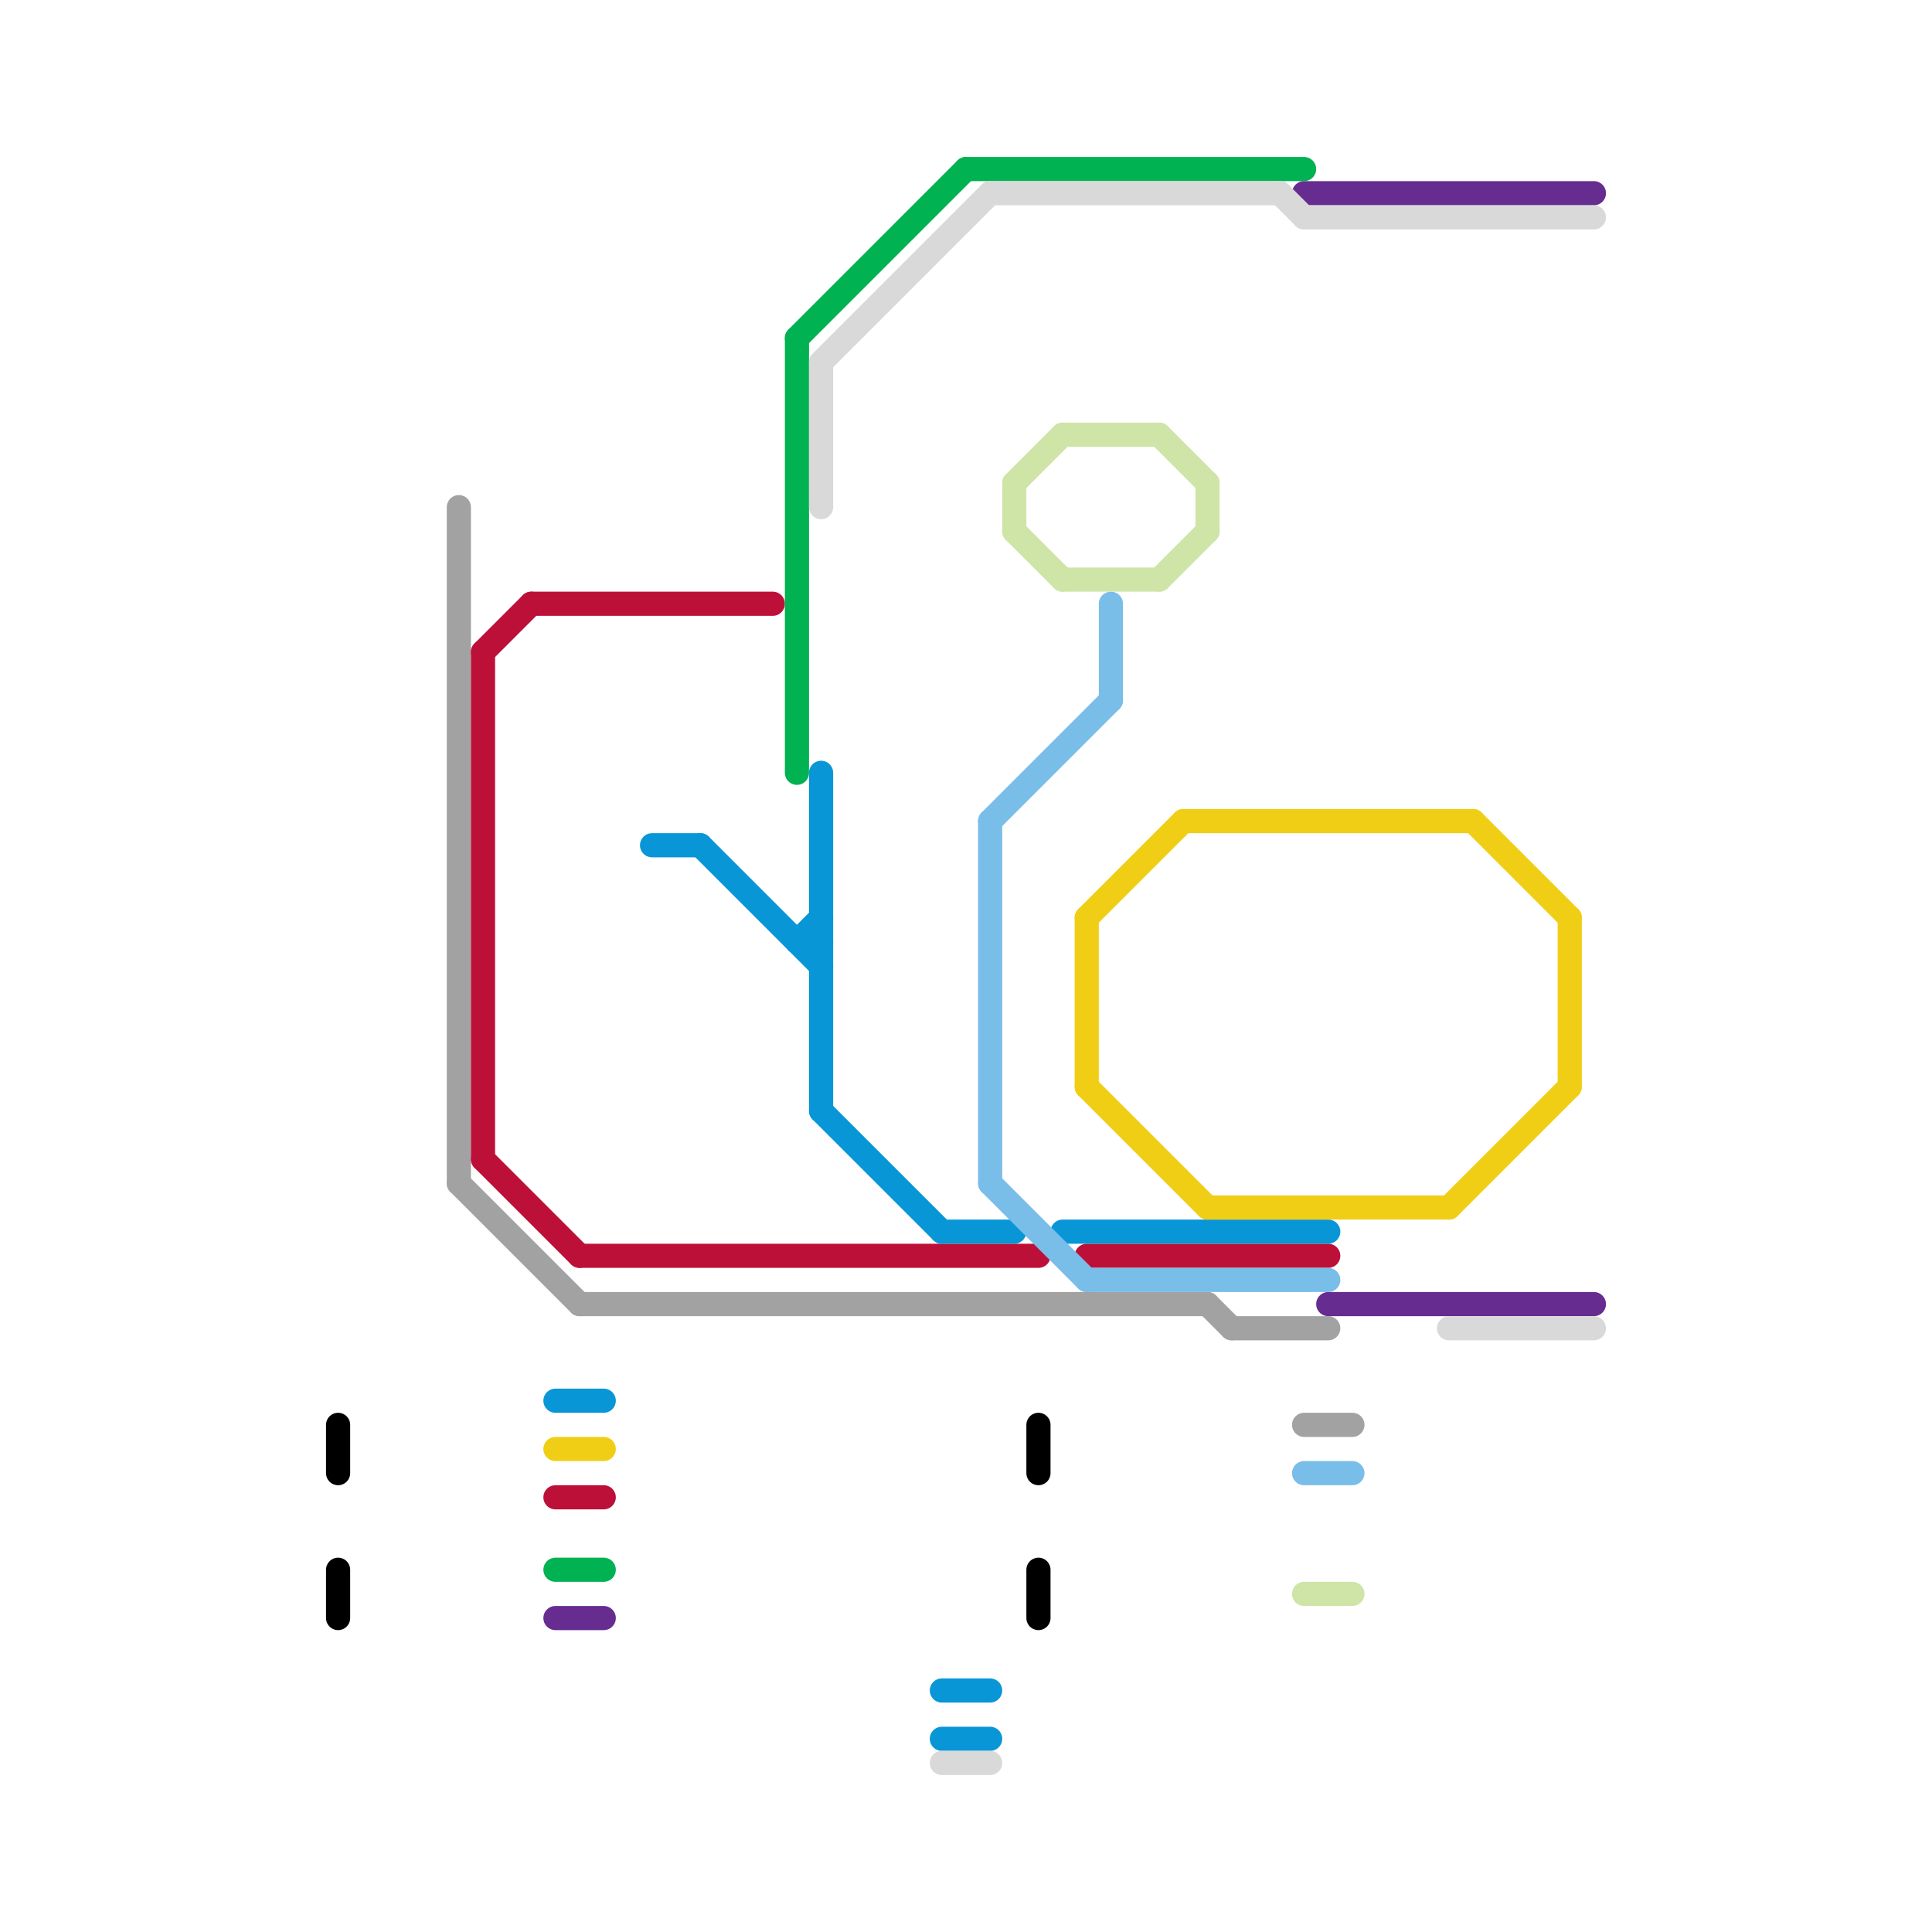 
<svg version="1.1" xmlns="http://www.w3.org/2000/svg" viewBox="0 0 80 80">
<style>text { font: 1px Helvetica; font-weight: 600; white-space: pre; dominant-baseline: central; } line { stroke-width: 1; fill: none; stroke-linecap: round; stroke-linejoin: round; } .c0 { stroke: #000000 } .c1 { stroke: #a2a2a2 } .c2 { stroke: #bd1038 } .c3 { stroke: #0896d7 } .c4 { stroke: #f0ce15 } .c5 { stroke: #00b251 } .c6 { stroke: #662c90 } .c7 { stroke: #d9d9d9 } .c8 { stroke: #79bde9 } .c9 { stroke: #cfe4a7 }</style><defs><g id="wm-xf"><circle r="1.2" fill="#000"/><circle r="0.9" fill="#fff"/><circle r="0.6" fill="#000"/><circle r="0.3" fill="#fff"/></g><g id="wm"><circle r="0.6" fill="#000"/><circle r="0.3" fill="#fff"/></g></defs><line class="c0" x1="43" y1="59" x2="43" y2="61"/><line class="c0" x1="43" y1="65" x2="43" y2="67"/><line class="c0" x1="14" y1="59" x2="14" y2="61"/><line class="c0" x1="14" y1="65" x2="14" y2="67"/><line class="c1" x1="24" y1="54" x2="50" y2="54"/><line class="c1" x1="19" y1="21" x2="19" y2="49"/><line class="c1" x1="19" y1="49" x2="24" y2="54"/><line class="c1" x1="51" y1="55" x2="55" y2="55"/><line class="c1" x1="50" y1="54" x2="51" y2="55"/><line class="c1" x1="54" y1="59" x2="56" y2="59"/><line class="c2" x1="23" y1="62" x2="25" y2="62"/><line class="c2" x1="20" y1="27" x2="22" y2="25"/><line class="c2" x1="22" y1="25" x2="32" y2="25"/><line class="c2" x1="20" y1="48" x2="24" y2="52"/><line class="c2" x1="20" y1="27" x2="20" y2="48"/><line class="c2" x1="24" y1="52" x2="43" y2="52"/><line class="c2" x1="45" y1="52" x2="55" y2="52"/><line class="c3" x1="34" y1="46" x2="39" y2="51"/><line class="c3" x1="27" y1="35" x2="29" y2="35"/><line class="c3" x1="34" y1="32" x2="34" y2="46"/><line class="c3" x1="39" y1="51" x2="42" y2="51"/><line class="c3" x1="33" y1="39" x2="34" y2="38"/><line class="c3" x1="44" y1="51" x2="55" y2="51"/><line class="c3" x1="29" y1="35" x2="34" y2="40"/><line class="c3" x1="33" y1="39" x2="34" y2="39"/><line class="c3" x1="39" y1="70" x2="41" y2="70"/><line class="c3" x1="39" y1="72" x2="41" y2="72"/><line class="c3" x1="23" y1="58" x2="25" y2="58"/><line class="c4" x1="23" y1="60" x2="25" y2="60"/><line class="c4" x1="49" y1="34" x2="61" y2="34"/><line class="c4" x1="60" y1="50" x2="65" y2="45"/><line class="c4" x1="45" y1="38" x2="49" y2="34"/><line class="c4" x1="45" y1="38" x2="45" y2="45"/><line class="c4" x1="61" y1="34" x2="65" y2="38"/><line class="c4" x1="50" y1="50" x2="60" y2="50"/><line class="c4" x1="45" y1="45" x2="50" y2="50"/><line class="c4" x1="65" y1="38" x2="65" y2="45"/><line class="c5" x1="33" y1="14" x2="40" y2="7"/><line class="c5" x1="33" y1="14" x2="33" y2="32"/><line class="c5" x1="23" y1="65" x2="25" y2="65"/><line class="c5" x1="40" y1="7" x2="54" y2="7"/><line class="c6" x1="23" y1="67" x2="25" y2="67"/><line class="c6" x1="54" y1="8" x2="66" y2="8"/><line class="c6" x1="55" y1="54" x2="66" y2="54"/><line class="c7" x1="54" y1="9" x2="66" y2="9"/><line class="c7" x1="60" y1="55" x2="66" y2="55"/><line class="c7" x1="34" y1="15" x2="34" y2="21"/><line class="c7" x1="53" y1="8" x2="54" y2="9"/><line class="c7" x1="39" y1="73" x2="41" y2="73"/><line class="c7" x1="34" y1="15" x2="41" y2="8"/><line class="c7" x1="41" y1="8" x2="53" y2="8"/><line class="c8" x1="45" y1="53" x2="55" y2="53"/><line class="c8" x1="54" y1="61" x2="56" y2="61"/><line class="c8" x1="41" y1="34" x2="41" y2="49"/><line class="c8" x1="46" y1="25" x2="46" y2="29"/><line class="c8" x1="41" y1="49" x2="45" y2="53"/><line class="c8" x1="41" y1="34" x2="46" y2="29"/><line class="c9" x1="54" y1="66" x2="56" y2="66"/><line class="c9" x1="50" y1="20" x2="50" y2="22"/><line class="c9" x1="44" y1="24" x2="48" y2="24"/><line class="c9" x1="42" y1="22" x2="44" y2="24"/><line class="c9" x1="42" y1="20" x2="44" y2="18"/><line class="c9" x1="44" y1="18" x2="48" y2="18"/><line class="c9" x1="42" y1="20" x2="42" y2="22"/><line class="c9" x1="48" y1="18" x2="50" y2="20"/><line class="c9" x1="48" y1="24" x2="50" y2="22"/>
</svg>
